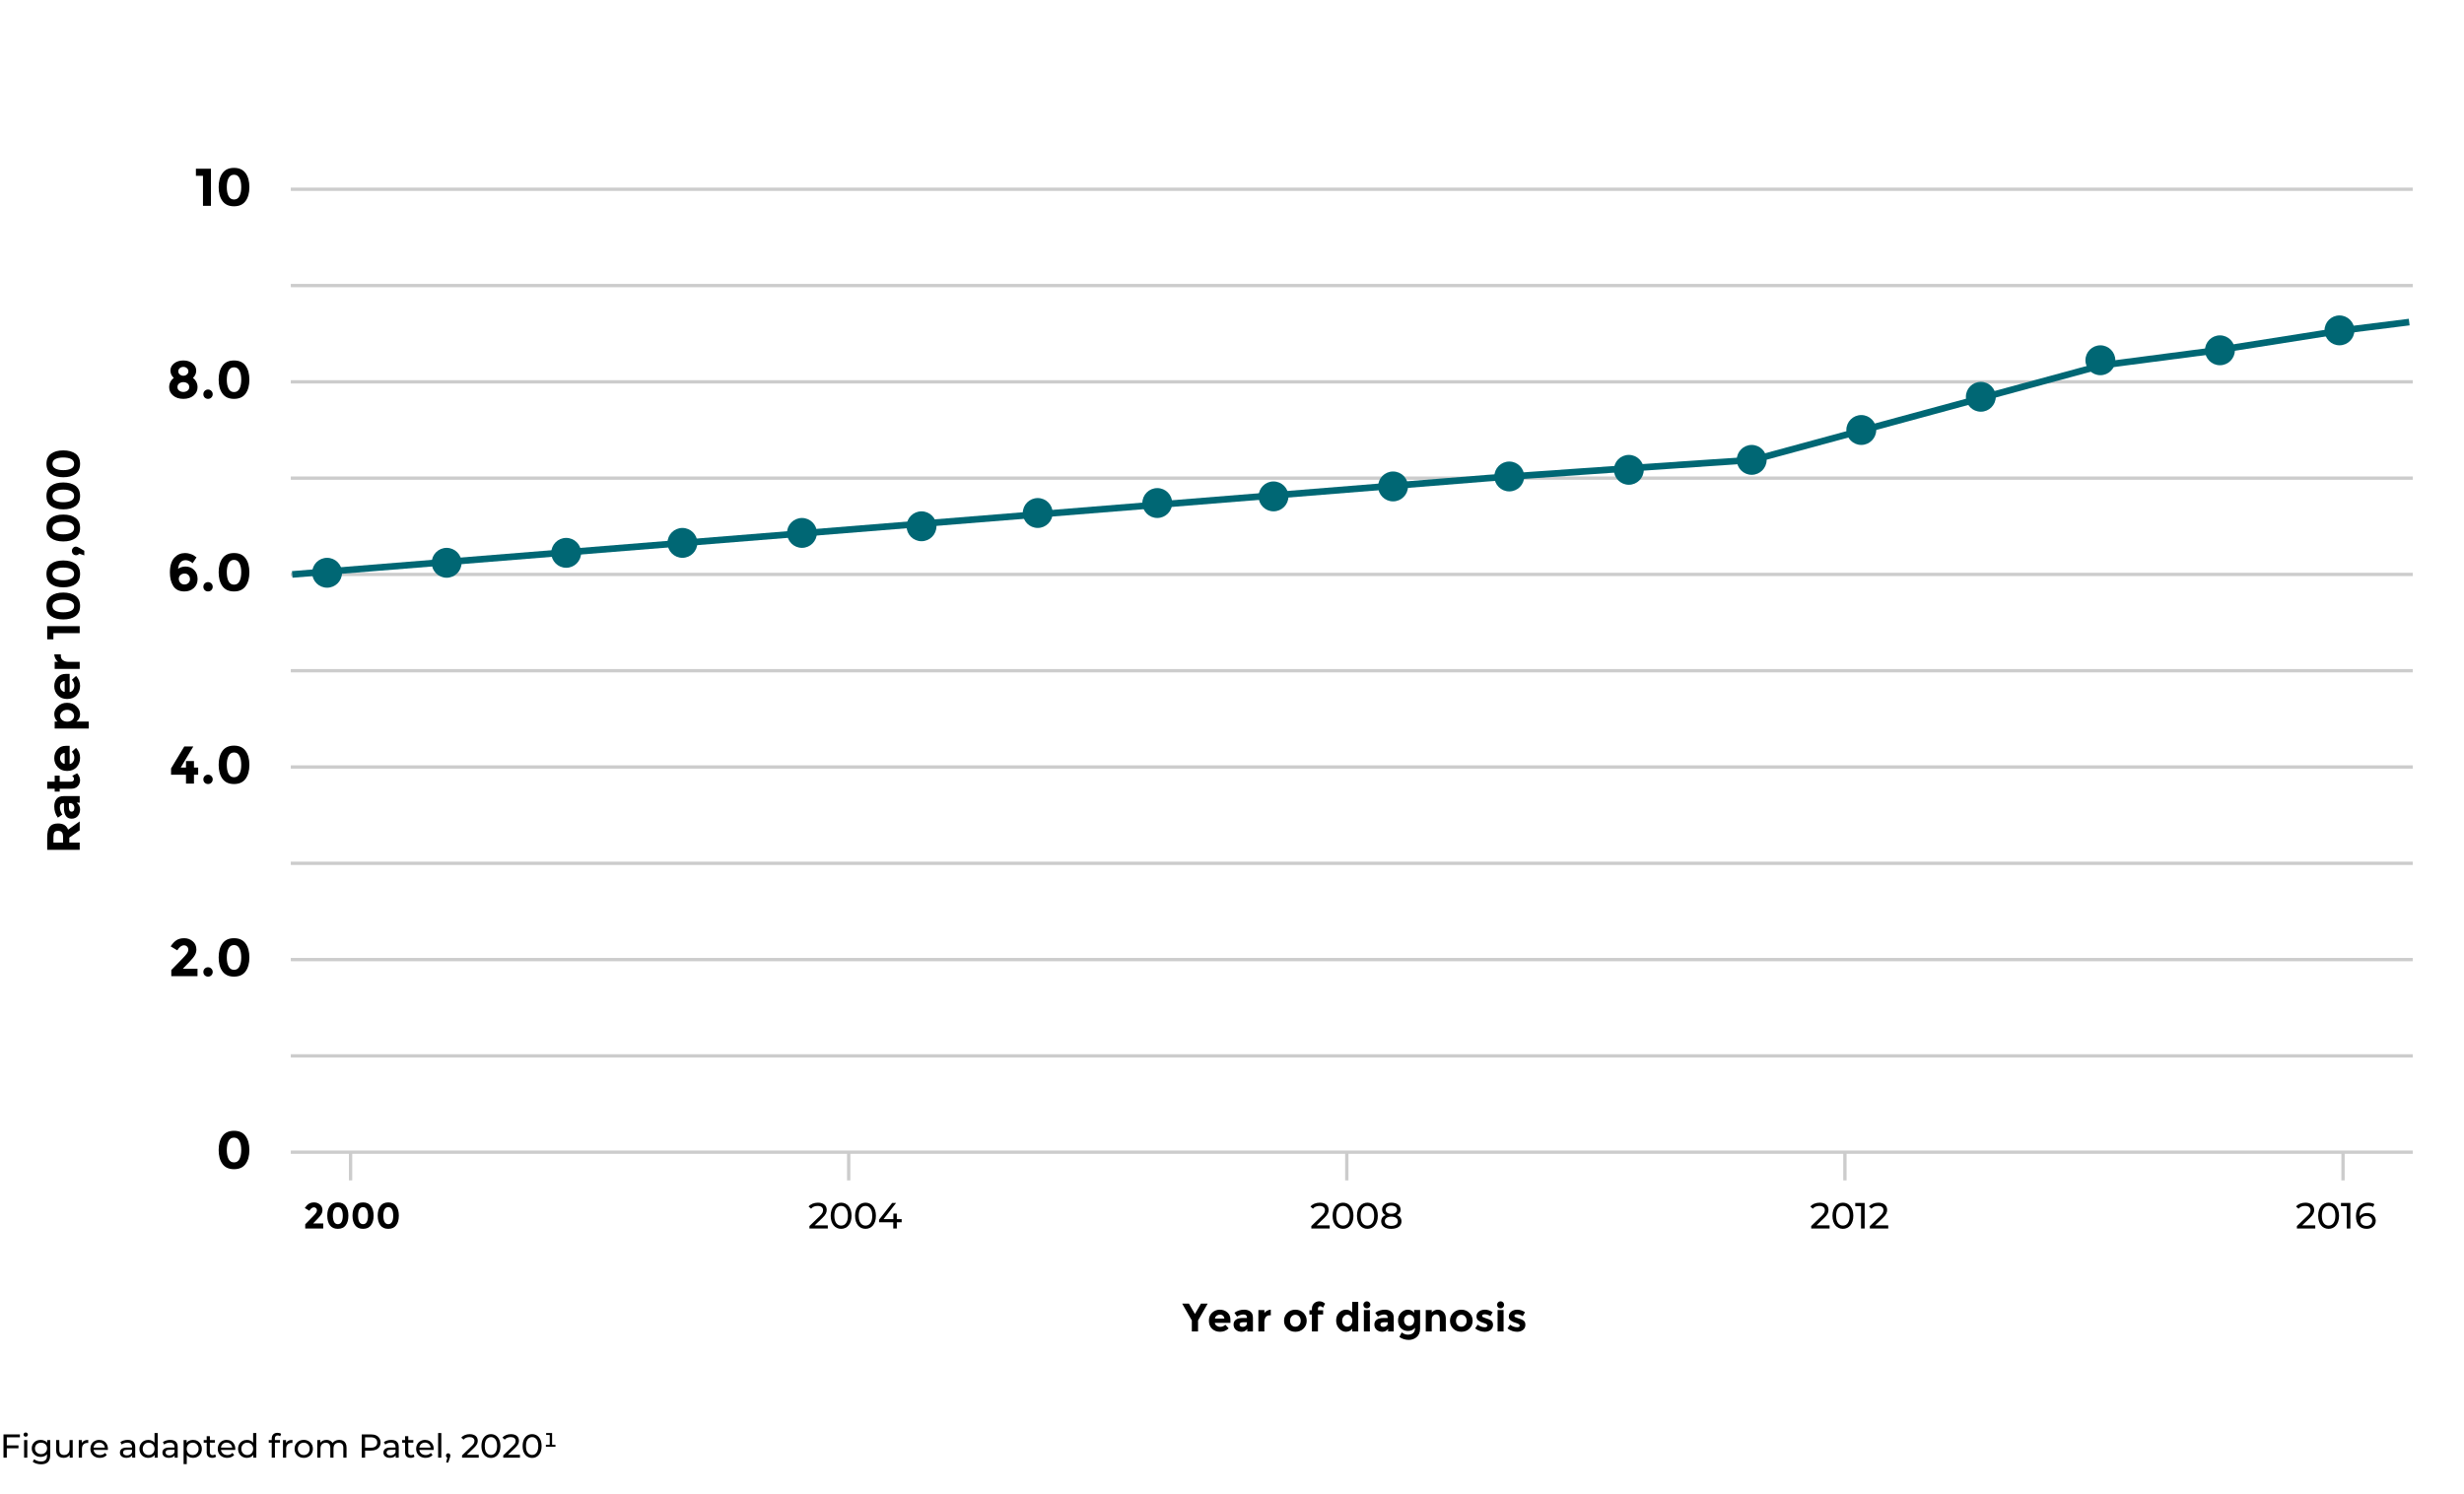 <svg width="742" height="450" viewBox="0 0 742 450" fill="none" xmlns="http://www.w3.org/2000/svg">
<path d="M87.571 57H726.571" stroke="black" stroke-opacity="0.2"/>
<path d="M87.571 86H726.571" stroke="black" stroke-opacity="0.2"/>
<path d="M87.571 115H726.571" stroke="black" stroke-opacity="0.2"/>
<path d="M87.571 144H726.571" stroke="black" stroke-opacity="0.2"/>
<path d="M87.571 173H726.571" stroke="black" stroke-opacity="0.2"/>
<path d="M87.571 202H726.571" stroke="black" stroke-opacity="0.2"/>
<path d="M87.571 231H726.571" stroke="black" stroke-opacity="0.2"/>
<path d="M87.571 260H726.571" stroke="black" stroke-opacity="0.2"/>
<path d="M87.571 289H726.571" stroke="black" stroke-opacity="0.2"/>
<path d="M87.571 318H726.571" stroke="black" stroke-opacity="0.2"/>
<path d="M87.571 347H726.571" stroke="black" stroke-opacity="0.2"/>
<path d="M58.996 50.816H63.524V62H61.124V52.944H58.996V50.816ZM68.825 53.648C68.473 54.331 68.297 55.232 68.297 56.352C68.297 57.472 68.473 58.373 68.825 59.056C69.177 59.739 69.727 60.08 70.473 60.08C71.22 60.08 71.769 59.739 72.121 59.056C72.473 58.373 72.649 57.472 72.649 56.352C72.649 55.232 72.473 54.331 72.121 53.648C71.769 52.965 71.22 52.624 70.473 52.624C69.727 52.624 69.177 52.965 68.825 53.648ZM70.473 62.128C68.927 62.128 67.769 61.605 67.001 60.56C66.233 59.504 65.849 58.101 65.849 56.352C65.849 54.592 66.233 53.189 67.001 52.144C67.769 51.088 68.927 50.56 70.473 50.56C72.02 50.56 73.177 51.088 73.945 52.144C74.713 53.189 75.097 54.592 75.097 56.352C75.097 58.101 74.713 59.504 73.945 60.56C73.177 61.605 72.02 62.128 70.473 62.128ZM52.43 109.44C53.177 108.853 54.105 108.56 55.214 108.56C56.324 108.56 57.246 108.853 57.982 109.44C58.718 110.027 59.086 110.752 59.086 111.616C59.086 112.469 58.755 113.205 58.094 113.824C59.022 114.539 59.486 115.477 59.486 116.64C59.486 117.621 59.092 118.448 58.302 119.12C57.513 119.792 56.483 120.128 55.214 120.128C53.945 120.128 52.916 119.792 52.126 119.12C51.337 118.448 50.942 117.621 50.942 116.64C50.942 115.477 51.406 114.539 52.334 113.824C51.662 113.195 51.326 112.453 51.326 111.6C51.326 110.747 51.694 110.027 52.43 109.44ZM53.998 117.68C54.371 117.925 54.777 118.048 55.214 118.048C55.651 118.048 56.057 117.925 56.43 117.68C56.803 117.424 56.99 117.056 56.99 116.576C56.99 116.096 56.809 115.728 56.446 115.472C56.084 115.216 55.673 115.088 55.214 115.088C54.755 115.088 54.345 115.216 53.982 115.472C53.62 115.728 53.438 116.096 53.438 116.576C53.438 117.056 53.625 117.424 53.998 117.68ZM54.142 112.784C54.452 113.04 54.809 113.168 55.214 113.168C55.62 113.168 55.971 113.04 56.27 112.784C56.58 112.528 56.734 112.213 56.734 111.84C56.734 111.456 56.585 111.136 56.286 110.88C55.987 110.624 55.63 110.496 55.214 110.496C54.798 110.496 54.441 110.624 54.142 110.88C53.843 111.136 53.694 111.456 53.694 111.84C53.694 112.213 53.843 112.528 54.142 112.784ZM61.64 119.728C61.373 119.451 61.24 119.115 61.24 118.72C61.24 118.325 61.373 117.995 61.64 117.728C61.917 117.451 62.253 117.312 62.648 117.312C63.042 117.312 63.373 117.451 63.64 117.728C63.917 117.995 64.056 118.325 64.056 118.72C64.056 119.115 63.917 119.451 63.64 119.728C63.373 119.995 63.042 120.128 62.648 120.128C62.253 120.128 61.917 119.995 61.64 119.728ZM68.825 111.648C68.473 112.331 68.297 113.232 68.297 114.352C68.297 115.472 68.473 116.373 68.825 117.056C69.177 117.739 69.727 118.08 70.473 118.08C71.22 118.08 71.769 117.739 72.121 117.056C72.473 116.373 72.649 115.472 72.649 114.352C72.649 113.232 72.473 112.331 72.121 111.648C71.769 110.965 71.22 110.624 70.473 110.624C69.727 110.624 69.177 110.965 68.825 111.648ZM70.473 120.128C68.927 120.128 67.769 119.605 67.001 118.56C66.233 117.504 65.849 116.101 65.849 114.352C65.849 112.592 66.233 111.189 67.001 110.144C67.769 109.088 68.927 108.56 70.473 108.56C72.02 108.56 73.177 109.088 73.945 110.144C74.713 111.189 75.097 112.592 75.097 114.352C75.097 116.101 74.713 117.504 73.945 118.56C73.177 119.605 72.02 120.128 70.473 120.128ZM55.93 168.704C55.236 168.704 54.698 168.939 54.314 169.408C53.94 169.867 53.711 170.496 53.626 171.296C54.319 170.848 55.055 170.624 55.834 170.624C56.879 170.624 57.748 170.965 58.442 171.648C59.146 172.331 59.498 173.243 59.498 174.384C59.498 175.515 59.119 176.421 58.362 177.104C57.615 177.787 56.671 178.128 55.53 178.128C54.74 178.128 54.052 177.979 53.466 177.68C52.89 177.371 52.442 176.944 52.122 176.4C51.482 175.344 51.162 174.021 51.162 172.432C51.162 171.408 51.284 170.512 51.53 169.744C51.786 168.965 52.132 168.352 52.57 167.904C53.423 167.008 54.479 166.56 55.738 166.56C56.26 166.56 56.756 166.64 57.226 166.8C57.706 166.949 58.074 167.104 58.33 167.264C58.586 167.424 58.868 167.627 59.178 167.872L57.994 169.632C57.93 169.568 57.834 169.483 57.706 169.376C57.588 169.269 57.348 169.131 56.986 168.96C56.623 168.789 56.271 168.704 55.93 168.704ZM55.594 172.736C55.103 172.736 54.687 172.885 54.346 173.184C54.015 173.472 53.85 173.851 53.85 174.32C53.85 174.789 54.01 175.195 54.33 175.536C54.65 175.867 55.05 176.032 55.53 176.032C56.01 176.032 56.41 175.883 56.73 175.584C57.05 175.285 57.21 174.901 57.21 174.432C57.21 173.952 57.066 173.552 56.778 173.232C56.49 172.901 56.095 172.736 55.594 172.736ZM61.64 177.728C61.373 177.451 61.24 177.115 61.24 176.72C61.24 176.325 61.373 175.995 61.64 175.728C61.917 175.451 62.253 175.312 62.648 175.312C63.042 175.312 63.373 175.451 63.64 175.728C63.917 175.995 64.056 176.325 64.056 176.72C64.056 177.115 63.917 177.451 63.64 177.728C63.373 177.995 63.042 178.128 62.648 178.128C62.253 178.128 61.917 177.995 61.64 177.728ZM68.825 169.648C68.473 170.331 68.297 171.232 68.297 172.352C68.297 173.472 68.473 174.373 68.825 175.056C69.177 175.739 69.727 176.08 70.473 176.08C71.22 176.08 71.769 175.739 72.121 175.056C72.473 174.373 72.649 173.472 72.649 172.352C72.649 171.232 72.473 170.331 72.121 169.648C71.769 168.965 71.22 168.624 70.473 168.624C69.727 168.624 69.177 168.965 68.825 169.648ZM70.473 178.128C68.927 178.128 67.769 177.605 67.001 176.56C66.233 175.504 65.849 174.101 65.849 172.352C65.849 170.592 66.233 169.189 67.001 168.144C67.769 167.088 68.927 166.56 70.473 166.56C72.02 166.56 73.177 167.088 73.945 168.144C74.713 169.189 75.097 170.592 75.097 172.352C75.097 174.101 74.713 175.504 73.945 176.56C73.177 177.605 72.02 178.128 70.473 178.128ZM56.01 231.168V229.216H58.41V231.168H59.673V233.328H58.41V236H56.01V233.328H51.514V231.424L55.498 224.816H58.218L54.425 231.168H56.01ZM61.64 235.728C61.373 235.451 61.24 235.115 61.24 234.72C61.24 234.325 61.373 233.995 61.64 233.728C61.917 233.451 62.253 233.312 62.648 233.312C63.042 233.312 63.373 233.451 63.64 233.728C63.917 233.995 64.056 234.325 64.056 234.72C64.056 235.115 63.917 235.451 63.64 235.728C63.373 235.995 63.042 236.128 62.648 236.128C62.253 236.128 61.917 235.995 61.64 235.728ZM68.825 227.648C68.473 228.331 68.297 229.232 68.297 230.352C68.297 231.472 68.473 232.373 68.825 233.056C69.177 233.739 69.727 234.08 70.473 234.08C71.22 234.08 71.769 233.739 72.121 233.056C72.473 232.373 72.649 231.472 72.649 230.352C72.649 229.232 72.473 228.331 72.121 227.648C71.769 226.965 71.22 226.624 70.473 226.624C69.727 226.624 69.177 226.965 68.825 227.648ZM70.473 236.128C68.927 236.128 67.769 235.605 67.001 234.56C66.233 233.504 65.849 232.101 65.849 230.352C65.849 228.592 66.233 227.189 67.001 226.144C67.769 225.088 68.927 224.56 70.473 224.56C72.02 224.56 73.177 225.088 73.945 226.144C74.713 227.189 75.097 228.592 75.097 230.352C75.097 232.101 74.713 233.504 73.945 234.56C73.177 235.605 72.02 236.128 70.473 236.128ZM54.864 288.784C55.526 288.112 55.995 287.579 56.272 287.184C56.56 286.779 56.704 286.389 56.704 286.016C56.704 285.643 56.582 285.333 56.336 285.088C56.091 284.832 55.776 284.704 55.392 284.704C54.688 284.704 54.022 285.205 53.392 286.208L51.392 285.024C51.915 284.213 52.486 283.6 53.104 283.184C53.734 282.768 54.528 282.56 55.488 282.56C56.459 282.56 57.307 282.869 58.032 283.488C58.768 284.096 59.136 284.928 59.136 285.984C59.136 286.56 58.987 287.115 58.688 287.648C58.4 288.171 57.862 288.843 57.072 289.664L55.056 291.76H59.472V294H51.584V292.144L54.864 288.784ZM61.64 293.728C61.373 293.451 61.24 293.115 61.24 292.72C61.24 292.325 61.373 291.995 61.64 291.728C61.917 291.451 62.253 291.312 62.648 291.312C63.042 291.312 63.373 291.451 63.64 291.728C63.917 291.995 64.056 292.325 64.056 292.72C64.056 293.115 63.917 293.451 63.64 293.728C63.373 293.995 63.042 294.128 62.648 294.128C62.253 294.128 61.917 293.995 61.64 293.728ZM68.825 285.648C68.473 286.331 68.297 287.232 68.297 288.352C68.297 289.472 68.473 290.373 68.825 291.056C69.177 291.739 69.727 292.08 70.473 292.08C71.22 292.08 71.769 291.739 72.121 291.056C72.473 290.373 72.649 289.472 72.649 288.352C72.649 287.232 72.473 286.331 72.121 285.648C71.769 284.965 71.22 284.624 70.473 284.624C69.727 284.624 69.177 284.965 68.825 285.648ZM70.473 294.128C68.927 294.128 67.769 293.605 67.001 292.56C66.233 291.504 65.849 290.101 65.849 288.352C65.849 286.592 66.233 285.189 67.001 284.144C67.769 283.088 68.927 282.56 70.473 282.56C72.02 282.56 73.177 283.088 73.945 284.144C74.713 285.189 75.097 286.592 75.097 288.352C75.097 290.101 74.713 291.504 73.945 292.56C73.177 293.605 72.02 294.128 70.473 294.128ZM68.825 343.648C68.473 344.331 68.297 345.232 68.297 346.352C68.297 347.472 68.473 348.373 68.825 349.056C69.177 349.739 69.727 350.08 70.473 350.08C71.22 350.08 71.769 349.739 72.121 349.056C72.473 348.373 72.649 347.472 72.649 346.352C72.649 345.232 72.473 344.331 72.121 343.648C71.769 342.965 71.22 342.624 70.473 342.624C69.727 342.624 69.177 342.965 68.825 343.648ZM70.473 352.128C68.927 352.128 67.769 351.605 67.001 350.56C66.233 349.504 65.849 348.101 65.849 346.352C65.849 344.592 66.233 343.189 67.001 342.144C67.769 341.088 68.927 340.56 70.473 340.56C72.02 340.56 73.177 341.088 73.945 342.144C74.713 343.189 75.097 344.592 75.097 346.352C75.097 348.101 74.713 349.504 73.945 350.56C73.177 351.605 72.02 352.128 70.473 352.128Z" fill="black"/>
<path d="M105.571 355.5V347" stroke="#CCCCCC"/>
<path d="M255.571 355.5V347" stroke="#CCCCCC"/>
<path d="M405.571 355.5V347" stroke="#CCCCCC"/>
<path d="M555.571 355.5V347" stroke="#CCCCCC"/>
<path d="M705.571 355.5V347" stroke="#CCCCCC"/>
<path d="M88 173L448 144L491 141L528 138.5L633 110L667.5 105.5L705.5 99.5L725.5 97" stroke="#006774" stroke-width="2"/>
<circle cx="98.5" cy="172.5" r="4.5" fill="#006774"/>
<circle cx="134.5" cy="169.5" r="4.5" fill="#006774"/>
<circle cx="170.5" cy="166.5" r="4.5" fill="#006774"/>
<circle cx="205.5" cy="163.5" r="4.5" fill="#006774"/>
<circle cx="241.5" cy="160.5" r="4.5" fill="#006774"/>
<circle cx="277.5" cy="158.5" r="4.5" fill="#006774"/>
<circle cx="312.5" cy="154.5" r="4.5" fill="#006774"/>
<circle cx="348.5" cy="151.5" r="4.5" fill="#006774"/>
<circle cx="383.5" cy="149.5" r="4.5" fill="#006774"/>
<circle cx="419.5" cy="146.5" r="4.5" fill="#006774"/>
<circle cx="454.5" cy="143.5" r="4.5" fill="#006774"/>
<circle cx="490.5" cy="141.5" r="4.5" fill="#006774"/>
<circle cx="527.5" cy="138.5" r="4.5" fill="#006774"/>
<circle cx="560.5" cy="129.5" r="4.5" fill="#006774"/>
<circle cx="596.5" cy="119.5" r="4.5" fill="#006774"/>
<circle cx="632.5" cy="108.5" r="4.5" fill="#006774"/>
<circle cx="668.5" cy="105.5" r="4.5" fill="#006774"/>
<circle cx="704.5" cy="99.5" r="4.5" fill="#006774"/>
<path d="M17.462 248.005C19.03 248.005 20.043 248.626 20.5 249.867L24 247.389L24 250.077L20.878 252.247L20.878 253.759L24 253.759L24 255.943L14.214 255.943L14.214 252.233C14.214 250.712 14.471 249.629 14.984 248.985C15.497 248.332 16.323 248.005 17.462 248.005ZM18.988 252.163C18.988 251.417 18.867 250.908 18.624 250.637C18.381 250.367 17.999 250.231 17.476 250.231C16.944 250.231 16.58 250.371 16.384 250.651C16.188 250.931 16.09 251.421 16.09 252.121L16.09 253.759L18.988 253.759L18.988 252.163ZM24 239.761L24 241.735L23.09 241.735C23.771 242.277 24.112 242.949 24.112 243.751C24.112 244.545 23.883 245.212 23.426 245.753C22.959 246.295 22.343 246.565 21.578 246.565C20.803 246.565 20.225 246.285 19.842 245.725C19.459 245.165 19.268 244.4 19.268 243.429L19.268 241.861L19.226 241.861C18.423 241.861 18.022 242.286 18.022 243.135C18.022 243.499 18.097 243.887 18.246 244.297C18.386 244.699 18.563 245.039 18.778 245.319L17.42 246.257C16.701 245.268 16.342 244.139 16.342 242.869C16.342 241.955 16.571 241.208 17.028 240.629C17.485 240.051 18.209 239.761 19.198 239.761L24 239.761ZM21.13 241.875L20.766 241.875L20.766 243.191C20.766 244.031 21.027 244.451 21.55 244.451C21.821 244.451 22.031 244.353 22.18 244.157C22.32 243.952 22.39 243.663 22.39 243.289C22.39 242.916 22.278 242.589 22.054 242.309C21.821 242.02 21.513 241.875 21.13 241.875ZM17.98 235.423L21.354 235.423C21.643 235.423 21.872 235.348 22.04 235.199C22.199 235.05 22.278 234.872 22.278 234.667C22.278 234.275 22.101 233.944 21.746 233.673L23.216 232.889C23.813 233.542 24.112 234.233 24.112 234.961C24.112 235.68 23.874 236.291 23.398 236.795C22.922 237.29 22.273 237.537 21.452 237.537L17.98 237.537L17.98 238.419L16.468 238.419L16.468 237.537L14.214 237.537L14.214 235.423L16.468 235.423L16.468 233.603L17.98 233.603L17.98 235.423ZM22.908 225.239C23.711 226.088 24.112 227.087 24.112 228.235C24.112 229.374 23.762 230.316 23.062 231.063C22.353 231.81 21.405 232.183 20.22 232.183C19.035 232.183 18.092 231.805 17.392 231.049C16.692 230.284 16.342 229.383 16.342 228.347C16.342 227.311 16.655 226.434 17.28 225.715C17.905 224.987 18.764 224.623 19.856 224.623L20.976 224.623L20.976 230.111C21.387 230.046 21.723 229.831 21.984 229.467C22.245 229.103 22.376 228.692 22.376 228.235C22.376 227.498 22.129 226.891 21.634 226.415L22.908 225.239ZM19.478 226.751C19.03 226.798 18.685 226.966 18.442 227.255C18.199 227.544 18.078 227.899 18.078 228.319C18.078 228.73 18.204 229.108 18.456 229.453C18.708 229.798 19.049 229.999 19.478 230.055L19.478 226.751ZM16.342 215.035C16.342 214.158 16.711 213.378 17.448 212.697C18.176 212.006 19.095 211.661 20.206 211.661C21.317 211.661 22.245 212.006 22.992 212.697C23.739 213.378 24.112 214.181 24.112 215.105C24.112 216.02 23.743 216.757 23.006 217.317L26.716 217.317L26.716 219.417L16.468 219.417L16.468 217.317L17.308 217.317C16.664 216.673 16.342 215.912 16.342 215.035ZM20.248 217.345C20.855 217.345 21.354 217.177 21.746 216.841C22.129 216.496 22.32 216.08 22.32 215.595C22.32 215.11 22.129 214.685 21.746 214.321C21.354 213.957 20.855 213.775 20.248 213.775C19.641 213.775 19.133 213.952 18.722 214.307C18.311 214.662 18.106 215.086 18.106 215.581C18.106 216.076 18.311 216.496 18.722 216.841C19.123 217.177 19.632 217.345 20.248 217.345ZM22.908 203.569C23.711 204.418 24.112 205.417 24.112 206.565C24.112 207.704 23.762 208.646 23.062 209.393C22.353 210.14 21.405 210.513 20.22 210.513C19.035 210.513 18.092 210.135 17.392 209.379C16.692 208.614 16.342 207.713 16.342 206.677C16.342 205.641 16.655 204.764 17.28 204.045C17.905 203.317 18.764 202.953 19.856 202.953L20.976 202.953L20.976 208.441C21.387 208.376 21.723 208.161 21.984 207.797C22.245 207.433 22.376 207.022 22.376 206.565C22.376 205.828 22.129 205.221 21.634 204.745L22.908 203.569ZM19.478 205.081C19.03 205.128 18.685 205.296 18.442 205.585C18.199 205.874 18.078 206.229 18.078 206.649C18.078 207.06 18.204 207.438 18.456 207.783C18.708 208.128 19.049 208.329 19.478 208.385L19.478 205.081ZM18.316 197.477C18.316 198.102 18.54 198.569 18.988 198.877C19.427 199.185 20.01 199.339 20.738 199.339L24 199.339L24 201.439L16.468 201.439L16.468 199.339L17.462 199.339C17.154 199.068 16.893 198.732 16.678 198.331C16.463 197.92 16.351 197.505 16.342 197.085L18.316 197.071L18.316 197.477ZM14.214 192.551L14.214 188.589L24 188.589L24 190.689L16.076 190.689L16.076 192.551L14.214 192.551ZM16.692 183.951C17.289 184.259 18.078 184.413 19.058 184.413C20.038 184.413 20.827 184.259 21.424 183.951C22.021 183.643 22.32 183.162 22.32 182.509C22.32 181.856 22.021 181.375 21.424 181.067C20.827 180.759 20.038 180.605 19.058 180.605C18.078 180.605 17.289 180.759 16.692 181.067C16.095 181.375 15.796 181.856 15.796 182.509C15.796 183.162 16.095 183.643 16.692 183.951ZM24.112 182.509C24.112 183.862 23.655 184.875 22.74 185.547C21.816 186.219 20.589 186.555 19.058 186.555C17.518 186.555 16.291 186.219 15.376 185.547C14.452 184.875 13.99 183.862 13.99 182.509C13.99 181.156 14.452 180.143 15.376 179.471C16.291 178.799 17.518 178.463 19.058 178.463C20.589 178.463 21.816 178.799 22.74 179.471C23.655 180.143 24.112 181.156 24.112 182.509ZM16.692 174.285C17.289 174.593 18.078 174.747 19.058 174.747C20.038 174.747 20.827 174.593 21.424 174.285C22.021 173.977 22.32 173.496 22.32 172.843C22.32 172.19 22.021 171.709 21.424 171.401C20.827 171.093 20.038 170.939 19.058 170.939C18.078 170.939 17.289 171.093 16.692 171.401C16.095 171.709 15.796 172.19 15.796 172.843C15.796 173.496 16.095 173.977 16.692 174.285ZM24.112 172.843C24.112 174.196 23.655 175.209 22.74 175.881C21.816 176.553 20.589 176.889 19.058 176.889C17.518 176.889 16.291 176.553 15.376 175.881C14.452 175.209 13.99 174.196 13.99 172.843C13.99 171.49 14.452 170.477 15.376 169.805C16.291 169.133 17.518 168.797 19.058 168.797C20.589 168.797 21.816 169.133 22.74 169.805C23.655 170.477 24.112 171.49 24.112 172.843ZM23.832 166.733C23.599 167.06 23.295 167.223 22.922 167.223C22.549 167.223 22.245 167.097 22.012 166.845C21.769 166.593 21.648 166.29 21.648 165.935C21.648 165.58 21.765 165.277 21.998 165.025C22.231 164.764 22.507 164.633 22.824 164.633C23.132 164.633 23.505 164.768 23.944 165.039L25.386 165.879L25.386 167.265L23.832 166.733ZM16.692 160.463C17.289 160.771 18.078 160.925 19.058 160.925C20.038 160.925 20.827 160.771 21.424 160.463C22.021 160.155 22.32 159.674 22.32 159.021C22.32 158.367 22.021 157.887 21.424 157.579C20.827 157.271 20.038 157.117 19.058 157.117C18.078 157.117 17.289 157.271 16.692 157.579C16.095 157.887 15.796 158.367 15.796 159.021C15.796 159.674 16.095 160.155 16.692 160.463ZM24.112 159.021C24.112 160.374 23.655 161.387 22.74 162.059C21.816 162.731 20.589 163.067 19.058 163.067C17.518 163.067 16.291 162.731 15.376 162.059C14.452 161.387 13.99 160.374 13.99 159.021C13.99 157.667 14.452 156.655 15.376 155.983C16.291 155.311 17.518 154.975 19.058 154.975C20.589 154.975 21.816 155.311 22.74 155.983C23.655 156.655 24.112 157.667 24.112 159.021ZM16.692 150.797C17.289 151.105 18.078 151.259 19.058 151.259C20.038 151.259 20.827 151.105 21.424 150.797C22.021 150.489 22.32 150.008 22.32 149.355C22.32 148.701 22.021 148.221 21.424 147.913C20.827 147.605 20.038 147.451 19.058 147.451C18.078 147.451 17.289 147.605 16.692 147.913C16.095 148.221 15.796 148.701 15.796 149.355C15.796 150.008 16.095 150.489 16.692 150.797ZM24.112 149.355C24.112 150.708 23.655 151.721 22.74 152.393C21.816 153.065 20.589 153.401 19.058 153.401C17.518 153.401 16.291 153.065 15.376 152.393C14.452 151.721 13.99 150.708 13.99 149.355C13.99 148.001 14.452 146.989 15.376 146.317C16.291 145.645 17.518 145.309 19.058 145.309C20.589 145.309 21.816 145.645 22.74 146.317C23.655 146.989 24.112 148.001 24.112 149.355ZM16.692 141.131C17.289 141.439 18.078 141.593 19.058 141.593C20.038 141.593 20.827 141.439 21.424 141.131C22.021 140.823 22.32 140.342 22.32 139.689C22.32 139.035 22.021 138.555 21.424 138.247C20.827 137.939 20.038 137.785 19.058 137.785C18.078 137.785 17.289 137.939 16.692 138.247C16.095 138.555 15.796 139.035 15.796 139.689C15.796 140.342 16.095 140.823 16.692 141.131ZM24.112 139.689C24.112 141.042 23.655 142.055 22.74 142.727C21.816 143.399 20.589 143.735 19.058 143.735C17.518 143.735 16.291 143.399 15.376 142.727C14.452 142.055 13.99 141.042 13.99 139.689C13.99 138.335 14.452 137.323 15.376 136.651C16.291 135.979 17.518 135.643 19.058 135.643C20.589 135.643 21.816 135.979 22.74 136.651C23.655 137.323 24.112 138.335 24.112 139.689Z" fill="black"/>
<path d="M1.95 435.31H5.56L5.56 436.17H1.95L1.95 435.31ZM2.05 439H1.05L1.05 432H5.99V432.87H2.05L2.05 439ZM7.258 439L7.258 433.7H8.218V439H7.258ZM7.738 432.68C7.551 432.68 7.394 432.62 7.268 432.5C7.148 432.38 7.088 432.233 7.088 432.06C7.088 431.88 7.148 431.73 7.268 431.61C7.394 431.49 7.551 431.43 7.738 431.43C7.924 431.43 8.078 431.49 8.198 431.61C8.324 431.723 8.388 431.867 8.388 432.04C8.388 432.22 8.328 432.373 8.208 432.5C8.088 432.62 7.931 432.68 7.738 432.68ZM12.371 441C11.884 441 11.411 440.93 10.951 440.79C10.497 440.657 10.127 440.463 9.841 440.21L10.301 439.47C10.547 439.683 10.851 439.85 11.211 439.97C11.571 440.097 11.947 440.16 12.341 440.16C12.967 440.16 13.427 440.013 13.721 439.72C14.014 439.427 14.161 438.98 14.161 438.38V437.26L14.261 436.21L14.211 435.15V433.7H15.121V438.28C15.121 439.213 14.887 439.9 14.421 440.34C13.954 440.78 13.271 441 12.371 441ZM12.251 438.78C11.737 438.78 11.277 438.673 10.871 438.46C10.471 438.24 10.151 437.937 9.911 437.55C9.677 437.163 9.561 436.717 9.561 436.21C9.561 435.697 9.677 435.25 9.911 434.87C10.151 434.483 10.471 434.183 10.871 433.97C11.277 433.757 11.737 433.65 12.251 433.65C12.704 433.65 13.117 433.743 13.491 433.93C13.864 434.11 14.161 434.39 14.381 434.77C14.607 435.15 14.721 435.63 14.721 436.21C14.721 436.783 14.607 437.26 14.381 437.64C14.161 438.02 13.864 438.307 13.491 438.5C13.117 438.687 12.704 438.78 12.251 438.78ZM12.361 437.94C12.714 437.94 13.027 437.867 13.301 437.72C13.574 437.573 13.787 437.37 13.941 437.11C14.101 436.85 14.181 436.55 14.181 436.21C14.181 435.87 14.101 435.57 13.941 435.31C13.787 435.05 13.574 434.85 13.301 434.71C13.027 434.563 12.714 434.49 12.361 434.49C12.007 434.49 11.691 434.563 11.411 434.71C11.137 434.85 10.921 435.05 10.761 435.31C10.607 435.57 10.531 435.87 10.531 436.21C10.531 436.55 10.607 436.85 10.761 437.11C10.921 437.37 11.137 437.573 11.411 437.72C11.691 437.867 12.007 437.94 12.361 437.94ZM19.185 439.06C18.732 439.06 18.332 438.977 17.985 438.81C17.645 438.643 17.378 438.39 17.185 438.05C16.998 437.703 16.905 437.27 16.905 436.75V433.7H17.865V436.64C17.865 437.16 17.988 437.55 18.235 437.81C18.488 438.07 18.842 438.2 19.295 438.2C19.628 438.2 19.918 438.133 20.165 438C20.412 437.86 20.602 437.66 20.735 437.4C20.868 437.133 20.935 436.813 20.935 436.44V433.7H21.895V439H20.985V437.57L21.135 437.95C20.962 438.303 20.702 438.577 20.355 438.77C20.008 438.963 19.618 439.06 19.185 439.06ZM23.723 439V433.7H24.642V435.14L24.552 434.78C24.699 434.413 24.946 434.133 25.293 433.94C25.639 433.747 26.066 433.65 26.573 433.65V434.58C26.532 434.573 26.492 434.57 26.453 434.57C26.419 434.57 26.386 434.57 26.352 434.57C25.839 434.57 25.433 434.723 25.133 435.03C24.832 435.337 24.683 435.78 24.683 436.36V439H23.723ZM30.067 439.06C29.5 439.06 29 438.943 28.567 438.71C28.14 438.477 27.807 438.157 27.567 437.75C27.334 437.343 27.217 436.877 27.217 436.35C27.217 435.823 27.33 435.357 27.557 434.95C27.79 434.543 28.107 434.227 28.507 434C28.913 433.767 29.37 433.65 29.877 433.65C30.39 433.65 30.843 433.763 31.237 433.99C31.63 434.217 31.937 434.537 32.157 434.95C32.383 435.357 32.497 435.833 32.497 436.38C32.497 436.42 32.493 436.467 32.487 436.52C32.487 436.573 32.483 436.623 32.477 436.67H27.967V435.98H31.977L31.587 436.22C31.593 435.88 31.523 435.577 31.377 435.31C31.23 435.043 31.027 434.837 30.767 434.69C30.514 434.537 30.217 434.46 29.877 434.46C29.544 434.46 29.247 434.537 28.987 434.69C28.727 434.837 28.523 435.047 28.377 435.32C28.23 435.587 28.157 435.893 28.157 436.24V436.4C28.157 436.753 28.237 437.07 28.397 437.35C28.564 437.623 28.794 437.837 29.087 437.99C29.38 438.143 29.717 438.22 30.097 438.22C30.41 438.22 30.694 438.167 30.947 438.06C31.207 437.953 31.433 437.793 31.627 437.58L32.157 438.2C31.917 438.48 31.617 438.693 31.257 438.84C30.904 438.987 30.507 439.06 30.067 439.06ZM39.806 439V437.88L39.755 437.67V435.76C39.755 435.353 39.636 435.04 39.395 434.82C39.162 434.593 38.809 434.48 38.336 434.48C38.022 434.48 37.715 434.533 37.416 434.64C37.115 434.74 36.862 434.877 36.656 435.05L36.255 434.33C36.529 434.11 36.855 433.943 37.236 433.83C37.622 433.71 38.026 433.65 38.446 433.65C39.172 433.65 39.732 433.827 40.126 434.18C40.519 434.533 40.715 435.073 40.715 435.8L40.715 439H39.806ZM38.066 439.06C37.672 439.06 37.325 438.993 37.026 438.86C36.732 438.727 36.505 438.543 36.346 438.31C36.185 438.07 36.105 437.8 36.105 437.5C36.105 437.213 36.172 436.953 36.306 436.72C36.446 436.487 36.669 436.3 36.975 436.16C37.289 436.02 37.709 435.95 38.236 435.95H39.916V436.64H38.276C37.795 436.64 37.472 436.72 37.306 436.88C37.139 437.04 37.056 437.233 37.056 437.46C37.056 437.72 37.159 437.93 37.365 438.09C37.572 438.243 37.859 438.32 38.225 438.32C38.586 438.32 38.899 438.24 39.166 438.08C39.439 437.92 39.636 437.687 39.755 437.38L39.946 438.04C39.819 438.353 39.596 438.603 39.276 438.79C38.956 438.97 38.552 439.06 38.066 439.06ZM44.682 439.06C44.169 439.06 43.709 438.947 43.302 438.72C42.902 438.493 42.585 438.177 42.352 437.77C42.119 437.363 42.002 436.89 42.002 436.35C42.002 435.81 42.119 435.34 42.352 434.94C42.585 434.533 42.902 434.217 43.302 433.99C43.709 433.763 44.169 433.65 44.682 433.65C45.129 433.65 45.532 433.75 45.892 433.95C46.252 434.15 46.539 434.45 46.752 434.85C46.972 435.25 47.082 435.75 47.082 436.35C47.082 436.95 46.975 437.45 46.762 437.85C46.555 438.25 46.272 438.553 45.912 438.76C45.552 438.96 45.142 439.06 44.682 439.06ZM44.762 438.22C45.095 438.22 45.395 438.143 45.662 437.99C45.935 437.837 46.149 437.62 46.302 437.34C46.462 437.053 46.542 436.723 46.542 436.35C46.542 435.97 46.462 435.643 46.302 435.37C46.149 435.09 45.935 434.873 45.662 434.72C45.395 434.567 45.095 434.49 44.762 434.49C44.422 434.49 44.119 434.567 43.852 434.72C43.585 434.873 43.372 435.09 43.212 435.37C43.052 435.643 42.972 435.97 42.972 436.35C42.972 436.723 43.052 437.053 43.212 437.34C43.372 437.62 43.585 437.837 43.852 437.99C44.119 438.143 44.422 438.22 44.762 438.22ZM46.572 439L46.572 437.57L46.632 436.34L46.532 435.11V431.58H47.492L47.492 439H46.572ZM52.598 439V437.88L52.548 437.67V435.76C52.548 435.353 52.428 435.04 52.188 434.82C51.955 434.593 51.602 434.48 51.128 434.48C50.815 434.48 50.508 434.533 50.208 434.64C49.908 434.74 49.655 434.877 49.448 435.05L49.048 434.33C49.322 434.11 49.648 433.943 50.028 433.83C50.415 433.71 50.818 433.65 51.238 433.65C51.965 433.65 52.525 433.827 52.918 434.18C53.312 434.533 53.508 435.073 53.508 435.8L53.508 439H52.598ZM50.858 439.06C50.465 439.06 50.118 438.993 49.818 438.86C49.525 438.727 49.298 438.543 49.138 438.31C48.978 438.07 48.898 437.8 48.898 437.5C48.898 437.213 48.965 436.953 49.098 436.72C49.238 436.487 49.462 436.3 49.768 436.16C50.082 436.02 50.502 435.95 51.028 435.95H52.708V436.64H51.068C50.588 436.64 50.265 436.72 50.098 436.88C49.932 437.04 49.848 437.233 49.848 437.46C49.848 437.72 49.952 437.93 50.158 438.09C50.365 438.243 50.652 438.32 51.018 438.32C51.378 438.32 51.692 438.24 51.958 438.08C52.232 437.92 52.428 437.687 52.548 437.38L52.738 438.04C52.612 438.353 52.388 438.603 52.068 438.79C51.748 438.97 51.345 439.06 50.858 439.06ZM58.095 439.06C57.655 439.06 57.252 438.96 56.885 438.76C56.525 438.553 56.235 438.25 56.015 437.85C55.802 437.45 55.695 436.95 55.695 436.35C55.695 435.75 55.798 435.25 56.005 434.85C56.218 434.45 56.505 434.15 56.865 433.95C57.232 433.75 57.642 433.65 58.095 433.65C58.615 433.65 59.075 433.763 59.475 433.99C59.875 434.217 60.192 434.533 60.425 434.94C60.658 435.34 60.775 435.81 60.775 436.35C60.775 436.89 60.658 437.363 60.425 437.77C60.192 438.177 59.875 438.493 59.475 438.72C59.075 438.947 58.615 439.06 58.095 439.06ZM55.285 440.94L55.285 433.7H56.205V435.13L56.145 436.36L56.245 437.59L56.245 440.94H55.285ZM58.015 438.22C58.355 438.22 58.658 438.143 58.925 437.99C59.198 437.837 59.412 437.62 59.565 437.34C59.725 437.053 59.805 436.723 59.805 436.35C59.805 435.97 59.725 435.643 59.565 435.37C59.412 435.09 59.198 434.873 58.925 434.72C58.658 434.567 58.355 434.49 58.015 434.49C57.682 434.49 57.378 434.567 57.105 434.72C56.838 434.873 56.625 435.09 56.465 435.37C56.312 435.643 56.235 435.97 56.235 436.35C56.235 436.723 56.312 437.053 56.465 437.34C56.625 437.62 56.838 437.837 57.105 437.99C57.378 438.143 57.682 438.22 58.015 438.22ZM63.921 439.06C63.388 439.06 62.975 438.917 62.681 438.63C62.388 438.343 62.241 437.933 62.241 437.4V432.54H63.201V437.36C63.201 437.647 63.271 437.867 63.411 438.02C63.558 438.173 63.765 438.25 64.031 438.25C64.331 438.25 64.581 438.167 64.781 438L65.081 438.69C64.935 438.817 64.758 438.91 64.551 438.97C64.351 439.03 64.141 439.06 63.921 439.06ZM61.341 434.49V433.7H64.721V434.49H61.341ZM68.426 439.06C67.86 439.06 67.36 438.943 66.926 438.71C66.5 438.477 66.166 438.157 65.926 437.75C65.693 437.343 65.576 436.877 65.576 436.35C65.576 435.823 65.69 435.357 65.916 434.95C66.15 434.543 66.466 434.227 66.866 434C67.273 433.767 67.73 433.65 68.236 433.65C68.75 433.65 69.203 433.763 69.596 433.99C69.99 434.217 70.296 434.537 70.516 434.95C70.743 435.357 70.856 435.833 70.856 436.38C70.856 436.42 70.853 436.467 70.846 436.52C70.846 436.573 70.843 436.623 70.836 436.67H66.326V435.98H70.336L69.946 436.22C69.953 435.88 69.883 435.577 69.736 435.31C69.59 435.043 69.386 434.837 69.126 434.69C68.873 434.537 68.576 434.46 68.236 434.46C67.903 434.46 67.606 434.537 67.346 434.69C67.086 434.837 66.883 435.047 66.736 435.32C66.59 435.587 66.516 435.893 66.516 436.24V436.4C66.516 436.753 66.596 437.07 66.756 437.35C66.923 437.623 67.153 437.837 67.446 437.99C67.74 438.143 68.076 438.22 68.456 438.22C68.77 438.22 69.053 438.167 69.306 438.06C69.566 437.953 69.793 437.793 69.986 437.58L70.516 438.2C70.276 438.48 69.976 438.693 69.616 438.84C69.263 438.987 68.866 439.06 68.426 439.06ZM74.379 439.06C73.866 439.06 73.406 438.947 72.999 438.72C72.599 438.493 72.283 438.177 72.049 437.77C71.816 437.363 71.699 436.89 71.699 436.35C71.699 435.81 71.816 435.34 72.049 434.94C72.283 434.533 72.599 434.217 72.999 433.99C73.406 433.763 73.866 433.65 74.379 433.65C74.826 433.65 75.229 433.75 75.589 433.95C75.949 434.15 76.236 434.45 76.449 434.85C76.669 435.25 76.779 435.75 76.779 436.35C76.779 436.95 76.673 437.45 76.459 437.85C76.253 438.25 75.969 438.553 75.609 438.76C75.249 438.96 74.839 439.06 74.379 439.06ZM74.459 438.22C74.793 438.22 75.093 438.143 75.359 437.99C75.633 437.837 75.846 437.62 75.999 437.34C76.159 437.053 76.239 436.723 76.239 436.35C76.239 435.97 76.159 435.643 75.999 435.37C75.846 435.09 75.633 434.873 75.359 434.72C75.093 434.567 74.793 434.49 74.459 434.49C74.119 434.49 73.816 434.567 73.549 434.72C73.283 434.873 73.069 435.09 72.909 435.37C72.749 435.643 72.669 435.97 72.669 436.35C72.669 436.723 72.749 437.053 72.909 437.34C73.069 437.62 73.283 437.837 73.549 437.99C73.816 438.143 74.119 438.22 74.459 438.22ZM76.269 439V437.57L76.329 436.34L76.229 435.11V431.58H77.189V439H76.269ZM81.831 439V433.23C81.831 432.71 81.981 432.297 82.281 431.99C82.588 431.677 83.021 431.52 83.581 431.52C83.788 431.52 83.985 431.547 84.171 431.6C84.365 431.647 84.528 431.723 84.661 431.83L84.371 432.56C84.271 432.48 84.158 432.42 84.031 432.38C83.905 432.333 83.771 432.31 83.631 432.31C83.351 432.31 83.138 432.39 82.991 432.55C82.845 432.703 82.771 432.933 82.771 433.24V433.95L82.791 434.39V439H81.831ZM80.931 434.49V433.7H84.311V434.49H80.931ZM85.217 439V433.7H86.137V435.14L86.047 434.78C86.193 434.413 86.44 434.133 86.787 433.94C87.133 433.747 87.56 433.65 88.067 433.65V434.58C88.027 434.573 87.987 434.57 87.947 434.57C87.913 434.57 87.88 434.57 87.847 434.57C87.333 434.57 86.927 434.723 86.627 435.03C86.327 435.337 86.177 435.78 86.177 436.36V439H85.217ZM91.471 439.06C90.938 439.06 90.464 438.943 90.051 438.71C89.638 438.477 89.311 438.157 89.071 437.75C88.831 437.337 88.711 436.87 88.711 436.35C88.711 435.823 88.831 435.357 89.071 434.95C89.311 434.543 89.638 434.227 90.051 434C90.464 433.767 90.938 433.65 91.471 433.65C91.998 433.65 92.468 433.767 92.881 434C93.301 434.227 93.628 434.543 93.861 434.95C94.101 435.35 94.221 435.817 94.221 436.35C94.221 436.877 94.101 437.343 93.861 437.75C93.628 438.157 93.301 438.477 92.881 438.71C92.468 438.943 91.998 439.06 91.471 439.06ZM91.471 438.22C91.811 438.22 92.114 438.143 92.381 437.99C92.654 437.837 92.868 437.62 93.021 437.34C93.174 437.053 93.251 436.723 93.251 436.35C93.251 435.97 93.174 435.643 93.021 435.37C92.868 435.09 92.654 434.873 92.381 434.72C92.114 434.567 91.811 434.49 91.471 434.49C91.131 434.49 90.828 434.567 90.561 434.72C90.294 434.873 90.081 435.09 89.921 435.37C89.761 435.643 89.681 435.97 89.681 436.35C89.681 436.723 89.761 437.053 89.921 437.34C90.081 437.62 90.294 437.837 90.561 437.99C90.828 438.143 91.131 438.22 91.471 438.22ZM102.179 433.65C102.605 433.65 102.982 433.733 103.309 433.9C103.635 434.067 103.889 434.32 104.069 434.66C104.255 435 104.349 435.43 104.349 435.95V439H103.389V436.06C103.389 435.547 103.269 435.16 103.029 434.9C102.789 434.64 102.452 434.51 102.019 434.51C101.699 434.51 101.419 434.577 101.179 434.71C100.939 434.843 100.752 435.04 100.619 435.3C100.492 435.56 100.429 435.883 100.429 436.27V439H99.469V436.06C99.469 435.547 99.349 435.16 99.109 434.9C98.875 434.64 98.539 434.51 98.099 434.51C97.785 434.51 97.509 434.577 97.269 434.71C97.029 434.843 96.842 435.04 96.709 435.3C96.575 435.56 96.509 435.883 96.509 436.27V439H95.549V433.7H96.469V435.11L96.319 434.75C96.485 434.403 96.742 434.133 97.089 433.94C97.435 433.747 97.839 433.65 98.299 433.65C98.805 433.65 99.242 433.777 99.609 434.03C99.975 434.277 100.215 434.653 100.329 435.16L99.939 435C100.099 434.593 100.379 434.267 100.779 434.02C101.179 433.773 101.645 433.65 102.179 433.65ZM108.941 439V432H111.671C112.284 432 112.807 432.097 113.241 432.29C113.674 432.483 114.007 432.763 114.241 433.13C114.474 433.497 114.591 433.933 114.591 434.44C114.591 434.947 114.474 435.383 114.241 435.75C114.007 436.11 113.674 436.39 113.241 436.59C112.807 436.783 112.284 436.88 111.671 436.88H109.491L109.941 436.41V439H108.941ZM109.941 436.51L109.491 436.01H111.641C112.281 436.01 112.764 435.873 113.091 435.6C113.424 435.327 113.591 434.94 113.591 434.44C113.591 433.94 113.424 433.553 113.091 433.28C112.764 433.007 112.281 432.87 111.641 432.87H109.491L109.941 432.37V436.51ZM119.161 439V437.88L119.111 437.67V435.76C119.111 435.353 118.991 435.04 118.751 434.82C118.518 434.593 118.164 434.48 117.691 434.48C117.378 434.48 117.071 434.533 116.771 434.64C116.471 434.74 116.218 434.877 116.011 435.05L115.611 434.33C115.884 434.11 116.211 433.943 116.591 433.83C116.978 433.71 117.381 433.65 117.801 433.65C118.528 433.65 119.088 433.827 119.481 434.18C119.874 434.533 120.071 435.073 120.071 435.8V439H119.161ZM117.421 439.06C117.028 439.06 116.681 438.993 116.381 438.86C116.088 438.727 115.861 438.543 115.701 438.31C115.541 438.07 115.461 437.8 115.461 437.5C115.461 437.213 115.528 436.953 115.661 436.72C115.801 436.487 116.024 436.3 116.331 436.16C116.644 436.02 117.064 435.95 117.591 435.95H119.271V436.64H117.631C117.151 436.64 116.828 436.72 116.661 436.88C116.494 437.04 116.411 437.233 116.411 437.46C116.411 437.72 116.514 437.93 116.721 438.09C116.928 438.243 117.214 438.32 117.581 438.32C117.941 438.32 118.254 438.24 118.521 438.08C118.794 437.92 118.991 437.687 119.111 437.38L119.301 438.04C119.174 438.353 118.951 438.603 118.631 438.79C118.311 438.97 117.908 439.06 117.421 439.06ZM123.668 439.06C123.134 439.06 122.721 438.917 122.428 438.63C122.134 438.343 121.988 437.933 121.988 437.4V432.54H122.948V437.36C122.948 437.647 123.018 437.867 123.158 438.02C123.304 438.173 123.511 438.25 123.778 438.25C124.078 438.25 124.328 438.167 124.528 438L124.828 438.69C124.681 438.817 124.504 438.91 124.298 438.97C124.098 439.03 123.888 439.06 123.668 439.06ZM121.088 434.49V433.7H124.468V434.49H121.088ZM128.172 439.06C127.606 439.06 127.106 438.943 126.672 438.71C126.246 438.477 125.912 438.157 125.672 437.75C125.439 437.343 125.322 436.877 125.322 436.35C125.322 435.823 125.436 435.357 125.662 434.95C125.896 434.543 126.212 434.227 126.612 434C127.019 433.767 127.476 433.65 127.982 433.65C128.496 433.65 128.949 433.763 129.342 433.99C129.736 434.217 130.042 434.537 130.262 434.95C130.489 435.357 130.602 435.833 130.602 436.38C130.602 436.42 130.599 436.467 130.592 436.52C130.592 436.573 130.589 436.623 130.582 436.67H126.072V435.98H130.082L129.692 436.22C129.699 435.88 129.629 435.577 129.482 435.31C129.336 435.043 129.132 434.837 128.872 434.69C128.619 434.537 128.322 434.46 127.982 434.46C127.649 434.46 127.352 434.537 127.092 434.69C126.832 434.837 126.629 435.047 126.482 435.32C126.336 435.587 126.262 435.893 126.262 436.24V436.4C126.262 436.753 126.342 437.07 126.502 437.35C126.669 437.623 126.899 437.837 127.192 437.99C127.486 438.143 127.822 438.22 128.202 438.22C128.516 438.22 128.799 438.167 129.052 438.06C129.312 437.953 129.539 437.793 129.732 437.58L130.262 438.2C130.022 438.48 129.722 438.693 129.362 438.84C129.009 438.987 128.612 439.06 128.172 439.06ZM131.935 439V431.58H132.895V439H131.935ZM134.348 440.48L134.848 438.46L134.978 439.04C134.785 439.04 134.622 438.98 134.488 438.86C134.362 438.74 134.298 438.577 134.298 438.37C134.298 438.17 134.362 438.007 134.488 437.88C134.622 437.753 134.782 437.69 134.968 437.69C135.162 437.69 135.318 437.757 135.438 437.89C135.558 438.017 135.618 438.177 135.618 438.37C135.618 438.437 135.612 438.503 135.598 438.57C135.592 438.63 135.575 438.703 135.548 438.79C135.528 438.87 135.495 438.97 135.448 439.09L134.978 440.48H134.348ZM139.14 439V438.32L141.99 435.57C142.243 435.33 142.43 435.12 142.55 434.94C142.676 434.753 142.76 434.583 142.8 434.43C142.846 434.27 142.87 434.117 142.87 433.97C142.87 433.61 142.743 433.327 142.49 433.12C142.236 432.913 141.866 432.81 141.38 432.81C141.006 432.81 140.67 432.873 140.37 433C140.07 433.12 139.81 433.31 139.59 433.57L138.91 432.98C139.176 432.64 139.533 432.38 139.98 432.2C140.433 432.013 140.93 431.92 141.47 431.92C141.956 431.92 142.38 432 142.74 432.16C143.1 432.313 143.376 432.537 143.57 432.83C143.77 433.123 143.87 433.47 143.87 433.87C143.87 434.097 143.84 434.32 143.78 434.54C143.72 434.76 143.606 434.993 143.44 435.24C143.273 435.487 143.033 435.763 142.72 436.07L140.18 438.52L139.94 438.13H144.17V439H139.14ZM147.842 439.08C147.295 439.08 146.805 438.94 146.372 438.66C145.945 438.38 145.605 437.973 145.352 437.44C145.105 436.907 144.982 436.26 144.982 435.5C144.982 434.74 145.105 434.093 145.352 433.56C145.605 433.027 145.945 432.62 146.372 432.34C146.805 432.06 147.295 431.92 147.842 431.92C148.382 431.92 148.869 432.06 149.302 432.34C149.735 432.62 150.075 433.027 150.322 433.56C150.569 434.093 150.692 434.74 150.692 435.5C150.692 436.26 150.569 436.907 150.322 437.44C150.075 437.973 149.735 438.38 149.302 438.66C148.869 438.94 148.382 439.08 147.842 439.08ZM147.842 438.19C148.209 438.19 148.529 438.09 148.802 437.89C149.082 437.69 149.299 437.39 149.452 436.99C149.612 436.59 149.692 436.093 149.692 435.5C149.692 434.907 149.612 434.41 149.452 434.01C149.299 433.61 149.082 433.31 148.802 433.11C148.529 432.91 148.209 432.81 147.842 432.81C147.475 432.81 147.152 432.91 146.872 433.11C146.592 433.31 146.372 433.61 146.212 434.01C146.059 434.41 145.982 434.907 145.982 435.5C145.982 436.093 146.059 436.59 146.212 436.99C146.372 437.39 146.592 437.69 146.872 437.89C147.152 438.09 147.475 438.19 147.842 438.19ZM151.542 439V438.32L154.392 435.57C154.645 435.33 154.832 435.12 154.952 434.94C155.079 434.753 155.162 434.583 155.202 434.43C155.249 434.27 155.272 434.117 155.272 433.97C155.272 433.61 155.145 433.327 154.892 433.12C154.639 432.913 154.269 432.81 153.782 432.81C153.409 432.81 153.072 432.873 152.772 433C152.472 433.12 152.212 433.31 151.992 433.57L151.312 432.98C151.579 432.64 151.935 432.38 152.382 432.2C152.835 432.013 153.332 431.92 153.872 431.92C154.359 431.92 154.782 432 155.142 432.16C155.502 432.313 155.779 432.537 155.972 432.83C156.172 433.123 156.272 433.47 156.272 433.87C156.272 434.097 156.242 434.32 156.182 434.54C156.122 434.76 156.009 434.993 155.842 435.24C155.675 435.487 155.435 435.763 155.122 436.07L152.582 438.52L152.342 438.13H156.572V439H151.542ZM160.244 439.08C159.698 439.08 159.208 438.94 158.774 438.66C158.348 438.38 158.008 437.973 157.754 437.44C157.508 436.907 157.384 436.26 157.384 435.5C157.384 434.74 157.508 434.093 157.754 433.56C158.008 433.027 158.348 432.62 158.774 432.34C159.208 432.06 159.698 431.92 160.244 431.92C160.784 431.92 161.271 432.06 161.704 432.34C162.138 432.62 162.478 433.027 162.724 433.56C162.971 434.093 163.094 434.74 163.094 435.5C163.094 436.26 162.971 436.907 162.724 437.44C162.478 437.973 162.138 438.38 161.704 438.66C161.271 438.94 160.784 439.08 160.244 439.08ZM160.244 438.19C160.611 438.19 160.931 438.09 161.204 437.89C161.484 437.69 161.701 437.39 161.854 436.99C162.014 436.59 162.094 436.093 162.094 435.5C162.094 434.907 162.014 434.41 161.854 434.01C161.701 433.61 161.484 433.31 161.204 433.11C160.931 432.91 160.611 432.81 160.244 432.81C159.878 432.81 159.554 432.91 159.274 433.11C158.994 433.31 158.774 433.61 158.614 434.01C158.461 434.41 158.384 434.907 158.384 435.5C158.384 436.093 158.461 436.59 158.614 436.99C158.774 437.39 158.994 437.69 159.274 437.89C159.554 438.09 159.878 438.19 160.244 438.19ZM166.254 435.61L165.814 435.15H167.274V435.73H164.384V435.15H165.984L165.544 435.61V431.84L165.854 432.16H164.464V431.58H166.254V435.61Z" fill="black"/>
<path d="M360.777 401H358.905V397.688L356.001 392.612H358.029L359.841 395.732L361.653 392.612H363.681L360.777 397.688V401ZM369.995 400.064C369.267 400.752 368.411 401.096 367.427 401.096C366.451 401.096 365.643 400.796 365.003 400.196C364.363 399.588 364.043 398.776 364.043 397.76C364.043 396.744 364.367 395.936 365.015 395.336C365.671 394.736 366.443 394.436 367.331 394.436C368.219 394.436 368.971 394.704 369.587 395.24C370.211 395.776 370.523 396.512 370.523 397.448V398.408H365.819C365.875 398.76 366.059 399.048 366.371 399.272C366.683 399.496 367.035 399.608 367.427 399.608C368.059 399.608 368.579 399.396 368.987 398.972L369.995 400.064ZM368.699 397.124C368.659 396.74 368.515 396.444 368.267 396.236C368.019 396.028 367.715 395.924 367.355 395.924C367.003 395.924 366.679 396.032 366.383 396.248C366.087 396.464 365.915 396.756 365.867 397.124H368.699ZM377.305 401H375.613V400.22C375.149 400.804 374.573 401.096 373.885 401.096C373.205 401.096 372.633 400.9 372.169 400.508C371.705 400.108 371.473 399.58 371.473 398.924C371.473 398.26 371.713 397.764 372.193 397.436C372.673 397.108 373.329 396.944 374.161 396.944H375.505V396.908C375.505 396.22 375.141 395.876 374.413 395.876C374.101 395.876 373.769 395.94 373.417 396.068C373.073 396.188 372.781 396.34 372.541 396.524L371.737 395.36C372.585 394.744 373.553 394.436 374.641 394.436C375.425 394.436 376.065 394.632 376.561 395.024C377.057 395.416 377.305 396.036 377.305 396.884V401ZM375.493 398.54V398.228H374.365C373.645 398.228 373.285 398.452 373.285 398.9C373.285 399.132 373.369 399.312 373.537 399.44C373.713 399.56 373.961 399.62 374.281 399.62C374.601 399.62 374.881 399.524 375.121 399.332C375.369 399.132 375.493 398.868 375.493 398.54ZM382.342 396.128C381.806 396.128 381.406 396.32 381.142 396.704C380.878 397.08 380.746 397.58 380.746 398.204V401H378.946V394.544H380.746V395.396C380.978 395.132 381.266 394.908 381.61 394.724C381.962 394.54 382.318 394.444 382.678 394.436L382.69 396.128H382.342ZM388.483 397.772C388.483 398.3 388.631 398.732 388.927 399.068C389.231 399.396 389.615 399.56 390.079 399.56C390.551 399.56 390.935 399.396 391.231 399.068C391.535 398.732 391.687 398.3 391.687 397.772C391.687 397.244 391.535 396.812 391.231 396.476C390.935 396.14 390.551 395.972 390.079 395.972C389.615 395.972 389.231 396.14 388.927 396.476C388.631 396.812 388.483 397.244 388.483 397.772ZM393.499 397.772C393.499 398.708 393.175 399.496 392.527 400.136C391.879 400.776 391.063 401.096 390.079 401.096C389.103 401.096 388.291 400.776 387.643 400.136C386.995 399.496 386.671 398.708 386.671 397.772C386.671 396.836 386.995 396.048 387.643 395.408C388.291 394.76 389.103 394.436 390.079 394.436C391.063 394.436 391.879 394.76 392.527 395.408C393.175 396.048 393.499 396.836 393.499 397.772ZM396.879 394.172V394.604H398.439V395.9H396.879V401H395.067V395.9H394.311V394.604H395.067V394.208C395.067 393.504 395.279 392.948 395.703 392.54C396.135 392.124 396.667 391.916 397.299 391.916C397.939 391.916 398.519 392.156 399.039 392.636L398.391 393.848C398.127 393.544 397.835 393.392 397.515 393.392C397.331 393.392 397.179 393.46 397.059 393.596C396.939 393.724 396.879 393.916 396.879 394.172ZM405.303 401.096C404.543 401.096 403.863 400.772 403.263 400.124C402.663 399.476 402.363 398.672 402.363 397.712C402.363 396.752 402.655 395.968 403.239 395.36C403.823 394.744 404.507 394.436 405.291 394.436C406.075 394.436 406.715 394.712 407.211 395.264V392.096H409.011V401H407.211V400.148C406.707 400.78 406.071 401.096 405.303 401.096ZM404.175 397.784C404.175 398.304 404.331 398.732 404.643 399.068C404.955 399.396 405.319 399.56 405.735 399.56C406.151 399.56 406.503 399.396 406.791 399.068C407.087 398.732 407.235 398.304 407.235 397.784C407.235 397.256 407.087 396.82 406.791 396.476C406.503 396.124 406.147 395.948 405.723 395.948C405.299 395.948 404.935 396.124 404.631 396.476C404.327 396.828 404.175 397.264 404.175 397.784ZM412.515 401H410.715V394.544H412.515V401ZM410.859 393.728C410.659 393.52 410.559 393.268 410.559 392.972C410.559 392.676 410.659 392.428 410.859 392.228C411.067 392.02 411.319 391.916 411.615 391.916C411.911 391.916 412.159 392.02 412.359 392.228C412.567 392.428 412.671 392.676 412.671 392.972C412.671 393.268 412.567 393.52 412.359 393.728C412.159 393.928 411.911 394.028 411.615 394.028C411.319 394.028 411.067 393.928 410.859 393.728ZM419.703 401H418.011V400.22C417.547 400.804 416.971 401.096 416.283 401.096C415.603 401.096 415.031 400.9 414.567 400.508C414.103 400.108 413.871 399.58 413.871 398.924C413.871 398.26 414.111 397.764 414.591 397.436C415.071 397.108 415.727 396.944 416.559 396.944H417.903V396.908C417.903 396.22 417.539 395.876 416.811 395.876C416.499 395.876 416.167 395.94 415.815 396.068C415.471 396.188 415.179 396.34 414.939 396.524L414.135 395.36C414.983 394.744 415.951 394.436 417.039 394.436C417.823 394.436 418.463 394.632 418.959 395.024C419.455 395.416 419.703 396.036 419.703 396.884V401ZM417.891 398.54V398.228H416.763C416.043 398.228 415.683 398.452 415.683 398.9C415.683 399.132 415.767 399.312 415.935 399.44C416.111 399.56 416.359 399.62 416.679 399.62C416.999 399.62 417.279 399.524 417.519 399.332C417.767 399.132 417.891 398.868 417.891 398.54ZM425.868 397.64C425.868 397.12 425.724 396.712 425.436 396.416C425.148 396.12 424.792 395.972 424.368 395.972C423.944 395.972 423.576 396.12 423.264 396.416C422.96 396.712 422.808 397.116 422.808 397.628C422.808 398.14 422.956 398.556 423.252 398.876C423.556 399.188 423.924 399.344 424.356 399.344C424.788 399.344 425.148 399.188 425.436 398.876C425.724 398.564 425.868 398.152 425.868 397.64ZM426.12 399.908C425.552 400.54 424.844 400.856 423.996 400.856C423.156 400.856 422.444 400.572 421.86 400.004C421.284 399.428 420.996 398.664 420.996 397.712C420.996 396.752 421.292 395.968 421.884 395.36C422.484 394.744 423.168 394.436 423.936 394.436C424.704 394.436 425.34 394.752 425.844 395.384V394.532H427.644V400.16C427.644 400.736 427.544 401.248 427.344 401.696C427.144 402.144 426.876 402.496 426.54 402.752C425.876 403.28 425.092 403.544 424.188 403.544C423.708 403.544 423.216 403.464 422.712 403.304C422.216 403.152 421.78 402.932 421.404 402.644L422.1 401.288C422.692 401.736 423.316 401.96 423.972 401.96C424.636 401.96 425.16 401.796 425.544 401.468C425.928 401.14 426.12 400.62 426.12 399.908ZM431.148 397.4V401H429.348V394.544H431.148V395.264C431.692 394.712 432.304 394.436 432.984 394.436C433.664 394.436 434.232 394.676 434.688 395.156C435.152 395.636 435.384 396.276 435.384 397.076V401H433.584V397.352C433.584 396.36 433.22 395.864 432.492 395.864C432.132 395.864 431.816 395.996 431.544 396.26C431.28 396.516 431.148 396.896 431.148 397.4ZM438.452 397.772C438.452 398.3 438.6 398.732 438.896 399.068C439.2 399.396 439.584 399.56 440.048 399.56C440.52 399.56 440.904 399.396 441.2 399.068C441.504 398.732 441.656 398.3 441.656 397.772C441.656 397.244 441.504 396.812 441.2 396.476C440.904 396.14 440.52 395.972 440.048 395.972C439.584 395.972 439.2 396.14 438.896 396.476C438.6 396.812 438.452 397.244 438.452 397.772ZM443.468 397.772C443.468 398.708 443.144 399.496 442.496 400.136C441.848 400.776 441.032 401.096 440.048 401.096C439.072 401.096 438.26 400.776 437.612 400.136C436.964 399.496 436.64 398.708 436.64 397.772C436.64 396.836 436.964 396.048 437.612 395.408C438.26 394.76 439.072 394.436 440.048 394.436C441.032 394.436 441.848 394.76 442.496 395.408C443.144 396.048 443.468 396.836 443.468 397.772ZM449.607 398.996C449.607 399.628 449.371 400.136 448.899 400.52C448.435 400.904 447.843 401.096 447.123 401.096C446.643 401.096 446.143 401.012 445.623 400.844C445.103 400.668 444.635 400.412 444.219 400.076L445.011 398.948C445.683 399.468 446.399 399.728 447.159 399.728C447.391 399.728 447.575 399.684 447.711 399.596C447.847 399.5 447.915 399.376 447.915 399.224C447.915 399.072 447.819 398.932 447.627 398.804C447.443 398.676 447.171 398.556 446.811 398.444C446.459 398.332 446.187 398.236 445.995 398.156C445.811 398.076 445.599 397.96 445.359 397.808C444.871 397.504 444.627 397.056 444.627 396.464C444.627 395.864 444.867 395.376 445.347 395C445.827 394.624 446.447 394.436 447.207 394.436C447.967 394.436 448.727 394.692 449.487 395.204L448.815 396.404C448.255 396.02 447.695 395.828 447.135 395.828C446.583 395.828 446.307 395.98 446.307 396.284C446.307 396.452 446.395 396.584 446.571 396.68C446.747 396.776 447.039 396.888 447.447 397.016C447.855 397.144 448.143 397.244 448.311 397.316C448.487 397.38 448.695 397.484 448.935 397.628C449.383 397.9 449.607 398.356 449.607 398.996ZM452.781 401H450.981V394.544H452.781V401ZM451.125 393.728C450.925 393.52 450.825 393.268 450.825 392.972C450.825 392.676 450.925 392.428 451.125 392.228C451.333 392.02 451.585 391.916 451.881 391.916C452.177 391.916 452.425 392.02 452.625 392.228C452.833 392.428 452.937 392.676 452.937 392.972C452.937 393.268 452.833 393.52 452.625 393.728C452.425 393.928 452.177 394.028 451.881 394.028C451.585 394.028 451.333 393.928 451.125 393.728ZM459.345 398.996C459.345 399.628 459.109 400.136 458.637 400.52C458.173 400.904 457.581 401.096 456.861 401.096C456.381 401.096 455.881 401.012 455.361 400.844C454.841 400.668 454.373 400.412 453.957 400.076L454.749 398.948C455.421 399.468 456.137 399.728 456.897 399.728C457.129 399.728 457.313 399.684 457.449 399.596C457.585 399.5 457.653 399.376 457.653 399.224C457.653 399.072 457.557 398.932 457.365 398.804C457.181 398.676 456.909 398.556 456.549 398.444C456.197 398.332 455.925 398.236 455.733 398.156C455.549 398.076 455.337 397.96 455.097 397.808C454.609 397.504 454.365 397.056 454.365 396.464C454.365 395.864 454.605 395.376 455.085 395C455.565 394.624 456.185 394.436 456.945 394.436C457.705 394.436 458.465 394.692 459.225 395.204L458.553 396.404C457.993 396.02 457.433 395.828 456.873 395.828C456.321 395.828 456.045 395.98 456.045 396.284C456.045 396.452 456.133 396.584 456.309 396.68C456.485 396.776 456.777 396.888 457.185 397.016C457.593 397.144 457.881 397.244 458.049 397.316C458.225 397.38 458.433 397.484 458.673 397.628C459.121 397.9 459.345 398.356 459.345 398.996Z" fill="black"/>
<path d="M94.171 366.414C94.626 365.952 94.948 365.585 95.139 365.314C95.337 365.035 95.436 364.768 95.436 364.511C95.436 364.254 95.352 364.042 95.183 363.873C95.014 363.697 94.798 363.609 94.534 363.609C94.05 363.609 93.591 363.954 93.159 364.643L91.784 363.829C92.143 363.272 92.535 362.85 92.961 362.564C93.394 362.278 93.94 362.135 94.6 362.135C95.267 362.135 95.85 362.348 96.349 362.773C96.855 363.191 97.108 363.763 97.108 364.489C97.108 364.885 97.005 365.266 96.8 365.633C96.602 365.992 96.231 366.454 95.689 367.019L94.303 368.46H97.339V370H91.916V368.724L94.171 366.414ZM100.6 364.258C100.358 364.727 100.237 365.347 100.237 366.117C100.237 366.887 100.358 367.507 100.6 367.976C100.842 368.445 101.22 368.68 101.733 368.68C102.246 368.68 102.624 368.445 102.866 367.976C103.108 367.507 103.229 366.887 103.229 366.117C103.229 365.347 103.108 364.727 102.866 364.258C102.624 363.789 102.246 363.554 101.733 363.554C101.22 363.554 100.842 363.789 100.6 364.258ZM101.733 370.088C100.67 370.088 99.874 369.729 99.346 369.01C98.818 368.284 98.554 367.32 98.554 366.117C98.554 364.907 98.818 363.943 99.346 363.224C99.874 362.498 100.67 362.135 101.733 362.135C102.796 362.135 103.592 362.498 104.12 363.224C104.648 363.943 104.912 364.907 104.912 366.117C104.912 367.32 104.648 368.284 104.12 369.01C103.592 369.729 102.796 370.088 101.733 370.088ZM108.195 364.258C107.953 364.727 107.832 365.347 107.832 366.117C107.832 366.887 107.953 367.507 108.195 367.976C108.437 368.445 108.814 368.68 109.328 368.68C109.841 368.68 110.219 368.445 110.461 367.976C110.703 367.507 110.824 366.887 110.824 366.117C110.824 365.347 110.703 364.727 110.461 364.258C110.219 363.789 109.841 363.554 109.328 363.554C108.814 363.554 108.437 363.789 108.195 364.258ZM109.328 370.088C108.264 370.088 107.469 369.729 106.941 369.01C106.413 368.284 106.149 367.32 106.149 366.117C106.149 364.907 106.413 363.943 106.941 363.224C107.469 362.498 108.264 362.135 109.328 362.135C110.391 362.135 111.187 362.498 111.715 363.224C112.243 363.943 112.507 364.907 112.507 366.117C112.507 367.32 112.243 368.284 111.715 369.01C111.187 369.729 110.391 370.088 109.328 370.088ZM115.789 364.258C115.547 364.727 115.426 365.347 115.426 366.117C115.426 366.887 115.547 367.507 115.789 367.976C116.031 368.445 116.409 368.68 116.922 368.68C117.436 368.68 117.813 368.445 118.055 367.976C118.297 367.507 118.418 366.887 118.418 366.117C118.418 365.347 118.297 364.727 118.055 364.258C117.813 363.789 117.436 363.554 116.922 363.554C116.409 363.554 116.031 363.789 115.789 364.258ZM116.922 370.088C115.859 370.088 115.063 369.729 114.535 369.01C114.007 368.284 113.743 367.32 113.743 366.117C113.743 364.907 114.007 363.943 114.535 363.224C115.063 362.498 115.859 362.135 116.922 362.135C117.986 362.135 118.781 362.498 119.309 363.224C119.837 363.943 120.101 364.907 120.101 366.117C120.101 367.32 119.837 368.284 119.309 369.01C118.781 369.729 117.986 370.088 116.922 370.088Z" fill="black"/>
<path d="M245.333 369.043H249.282V370H243.749V369.252L246.884 366.227C247.698 365.435 247.852 364.951 247.852 364.467C247.852 363.675 247.291 363.191 246.213 363.191C245.388 363.191 244.717 363.455 244.244 364.027L243.496 363.378C244.09 362.641 245.113 362.212 246.312 362.212C247.918 362.212 248.952 363.037 248.952 364.357C248.952 365.105 248.732 365.776 247.687 366.777L245.333 369.043ZM253.3 370.088C251.496 370.088 250.154 368.658 250.154 366.15C250.154 363.642 251.496 362.212 253.3 362.212C255.093 362.212 256.435 363.642 256.435 366.15C256.435 368.658 255.093 370.088 253.3 370.088ZM253.3 369.109C254.499 369.109 255.335 368.119 255.335 366.15C255.335 364.181 254.499 363.191 253.3 363.191C252.09 363.191 251.254 364.181 251.254 366.15C251.254 368.119 252.09 369.109 253.3 369.109ZM260.637 370.088C258.833 370.088 257.491 368.658 257.491 366.15C257.491 363.642 258.833 362.212 260.637 362.212C262.43 362.212 263.772 363.642 263.772 366.15C263.772 368.658 262.43 370.088 260.637 370.088ZM260.637 369.109C261.836 369.109 262.672 368.119 262.672 366.15C262.672 364.181 261.836 363.191 260.637 363.191C259.427 363.191 258.591 364.181 258.591 366.15C258.591 368.119 259.427 369.109 260.637 369.109ZM271.527 367.162V368.108H270.064V370H268.997V368.108H264.718V367.338L268.656 362.3H269.844L266.071 367.162H269.03V365.49H270.064V367.162H271.527Z" fill="black"/>
<path d="M396.472 369.043H400.421V370H394.888V369.252L398.023 366.227C398.837 365.435 398.991 364.951 398.991 364.467C398.991 363.675 398.43 363.191 397.352 363.191C396.527 363.191 395.856 363.455 395.383 364.027L394.635 363.378C395.229 362.641 396.252 362.212 397.451 362.212C399.057 362.212 400.091 363.037 400.091 364.357C400.091 365.105 399.871 365.776 398.826 366.777L396.472 369.043ZM404.44 370.088C402.636 370.088 401.294 368.658 401.294 366.15C401.294 363.642 402.636 362.212 404.44 362.212C406.233 362.212 407.575 363.642 407.575 366.15C407.575 368.658 406.233 370.088 404.44 370.088ZM404.44 369.109C405.639 369.109 406.475 368.119 406.475 366.15C406.475 364.181 405.639 363.191 404.44 363.191C403.23 363.191 402.394 364.181 402.394 366.15C402.394 368.119 403.23 369.109 404.44 369.109ZM411.777 370.088C409.973 370.088 408.631 368.658 408.631 366.15C408.631 363.642 409.973 362.212 411.777 362.212C413.57 362.212 414.912 363.642 414.912 366.15C414.912 368.658 413.57 370.088 411.777 370.088ZM411.777 369.109C412.976 369.109 413.812 368.119 413.812 366.15C413.812 364.181 412.976 363.191 411.777 363.191C410.567 363.191 409.731 364.181 409.731 366.15C409.731 368.119 410.567 369.109 411.777 369.109ZM420.675 365.963C421.555 366.304 422.039 366.942 422.039 367.822C422.039 369.219 420.851 370.088 418.97 370.088C417.1 370.088 415.923 369.219 415.923 367.822C415.923 366.942 416.407 366.293 417.276 365.963C416.572 365.633 416.198 365.061 416.198 364.302C416.198 363.015 417.309 362.212 418.97 362.212C420.642 362.212 421.764 363.015 421.764 364.302C421.764 365.061 421.379 365.633 420.675 365.963ZM418.97 363.103C417.936 363.103 417.287 363.576 417.287 364.346C417.287 365.105 417.914 365.578 418.97 365.578C420.037 365.578 420.686 365.105 420.686 364.346C420.686 363.576 420.004 363.103 418.97 363.103ZM418.97 369.197C420.191 369.197 420.939 368.658 420.939 367.789C420.939 366.942 420.191 366.414 418.97 366.414C417.749 366.414 417.023 366.942 417.023 367.789C417.023 368.658 417.749 369.197 418.97 369.197Z" fill="black"/>
<path d="M547.003 369.043H550.952V370H545.419V369.252L548.554 366.227C549.368 365.435 549.522 364.951 549.522 364.467C549.522 363.675 548.961 363.191 547.883 363.191C547.058 363.191 546.387 363.455 545.914 364.027L545.166 363.378C545.76 362.641 546.783 362.212 547.982 362.212C549.588 362.212 550.622 363.037 550.622 364.357C550.622 365.105 550.402 365.776 549.357 366.777L547.003 369.043ZM554.97 370.088C553.166 370.088 551.824 368.658 551.824 366.15C551.824 363.642 553.166 362.212 554.97 362.212C556.763 362.212 558.105 363.642 558.105 366.15C558.105 368.658 556.763 370.088 554.97 370.088ZM554.97 369.109C556.169 369.109 557.005 368.119 557.005 366.15C557.005 364.181 556.169 363.191 554.97 363.191C553.76 363.191 552.924 364.181 552.924 366.15C552.924 368.119 553.76 369.109 554.97 369.109ZM558.689 362.3H561.516V370H560.427V363.257H558.689V362.3ZM564.663 369.043H568.612V370H563.079V369.252L566.214 366.227C567.028 365.435 567.182 364.951 567.182 364.467C567.182 363.675 566.621 363.191 565.543 363.191C564.718 363.191 564.047 363.455 563.574 364.027L562.826 363.378C563.42 362.641 564.443 362.212 565.642 362.212C567.248 362.212 568.282 363.037 568.282 364.357C568.282 365.105 568.062 365.776 567.017 366.777L564.663 369.043Z" fill="black"/>
<path d="M693.266 369.043H697.215V370H691.682V369.252L694.817 366.227C695.631 365.435 695.785 364.951 695.785 364.467C695.785 363.675 695.224 363.191 694.146 363.191C693.321 363.191 692.65 363.455 692.177 364.027L691.429 363.378C692.023 362.641 693.046 362.212 694.245 362.212C695.851 362.212 696.885 363.037 696.885 364.357C696.885 365.105 696.665 365.776 695.62 366.777L693.266 369.043ZM701.234 370.088C699.43 370.088 698.088 368.658 698.088 366.15C698.088 363.642 699.43 362.212 701.234 362.212C703.027 362.212 704.369 363.642 704.369 366.15C704.369 368.658 703.027 370.088 701.234 370.088ZM701.234 369.109C702.433 369.109 703.269 368.119 703.269 366.15C703.269 364.181 702.433 363.191 701.234 363.191C700.024 363.191 699.188 364.181 699.188 366.15C699.188 368.119 700.024 369.109 701.234 369.109ZM704.952 362.3H707.779V370H706.69V363.257H704.952V362.3ZM712.786 365.325C714.315 365.325 715.426 366.238 715.426 367.657C715.426 369.142 714.227 370.088 712.698 370.088C710.63 370.088 709.464 368.702 709.464 366.249C709.464 363.62 710.949 362.212 713.105 362.212C713.831 362.212 714.524 362.355 715.019 362.663L714.601 363.521C714.205 363.257 713.677 363.158 713.127 363.158C711.565 363.158 710.564 364.137 710.564 366.062C710.564 366.15 710.564 366.238 710.575 366.337C711.015 365.677 711.829 365.325 712.786 365.325ZM712.654 369.197C713.655 369.197 714.359 368.614 714.359 367.701C714.359 366.799 713.677 366.216 712.599 366.216C711.554 366.216 710.828 366.865 710.828 367.712C710.828 368.504 711.466 369.197 712.654 369.197Z" fill="black"/>
</svg>
